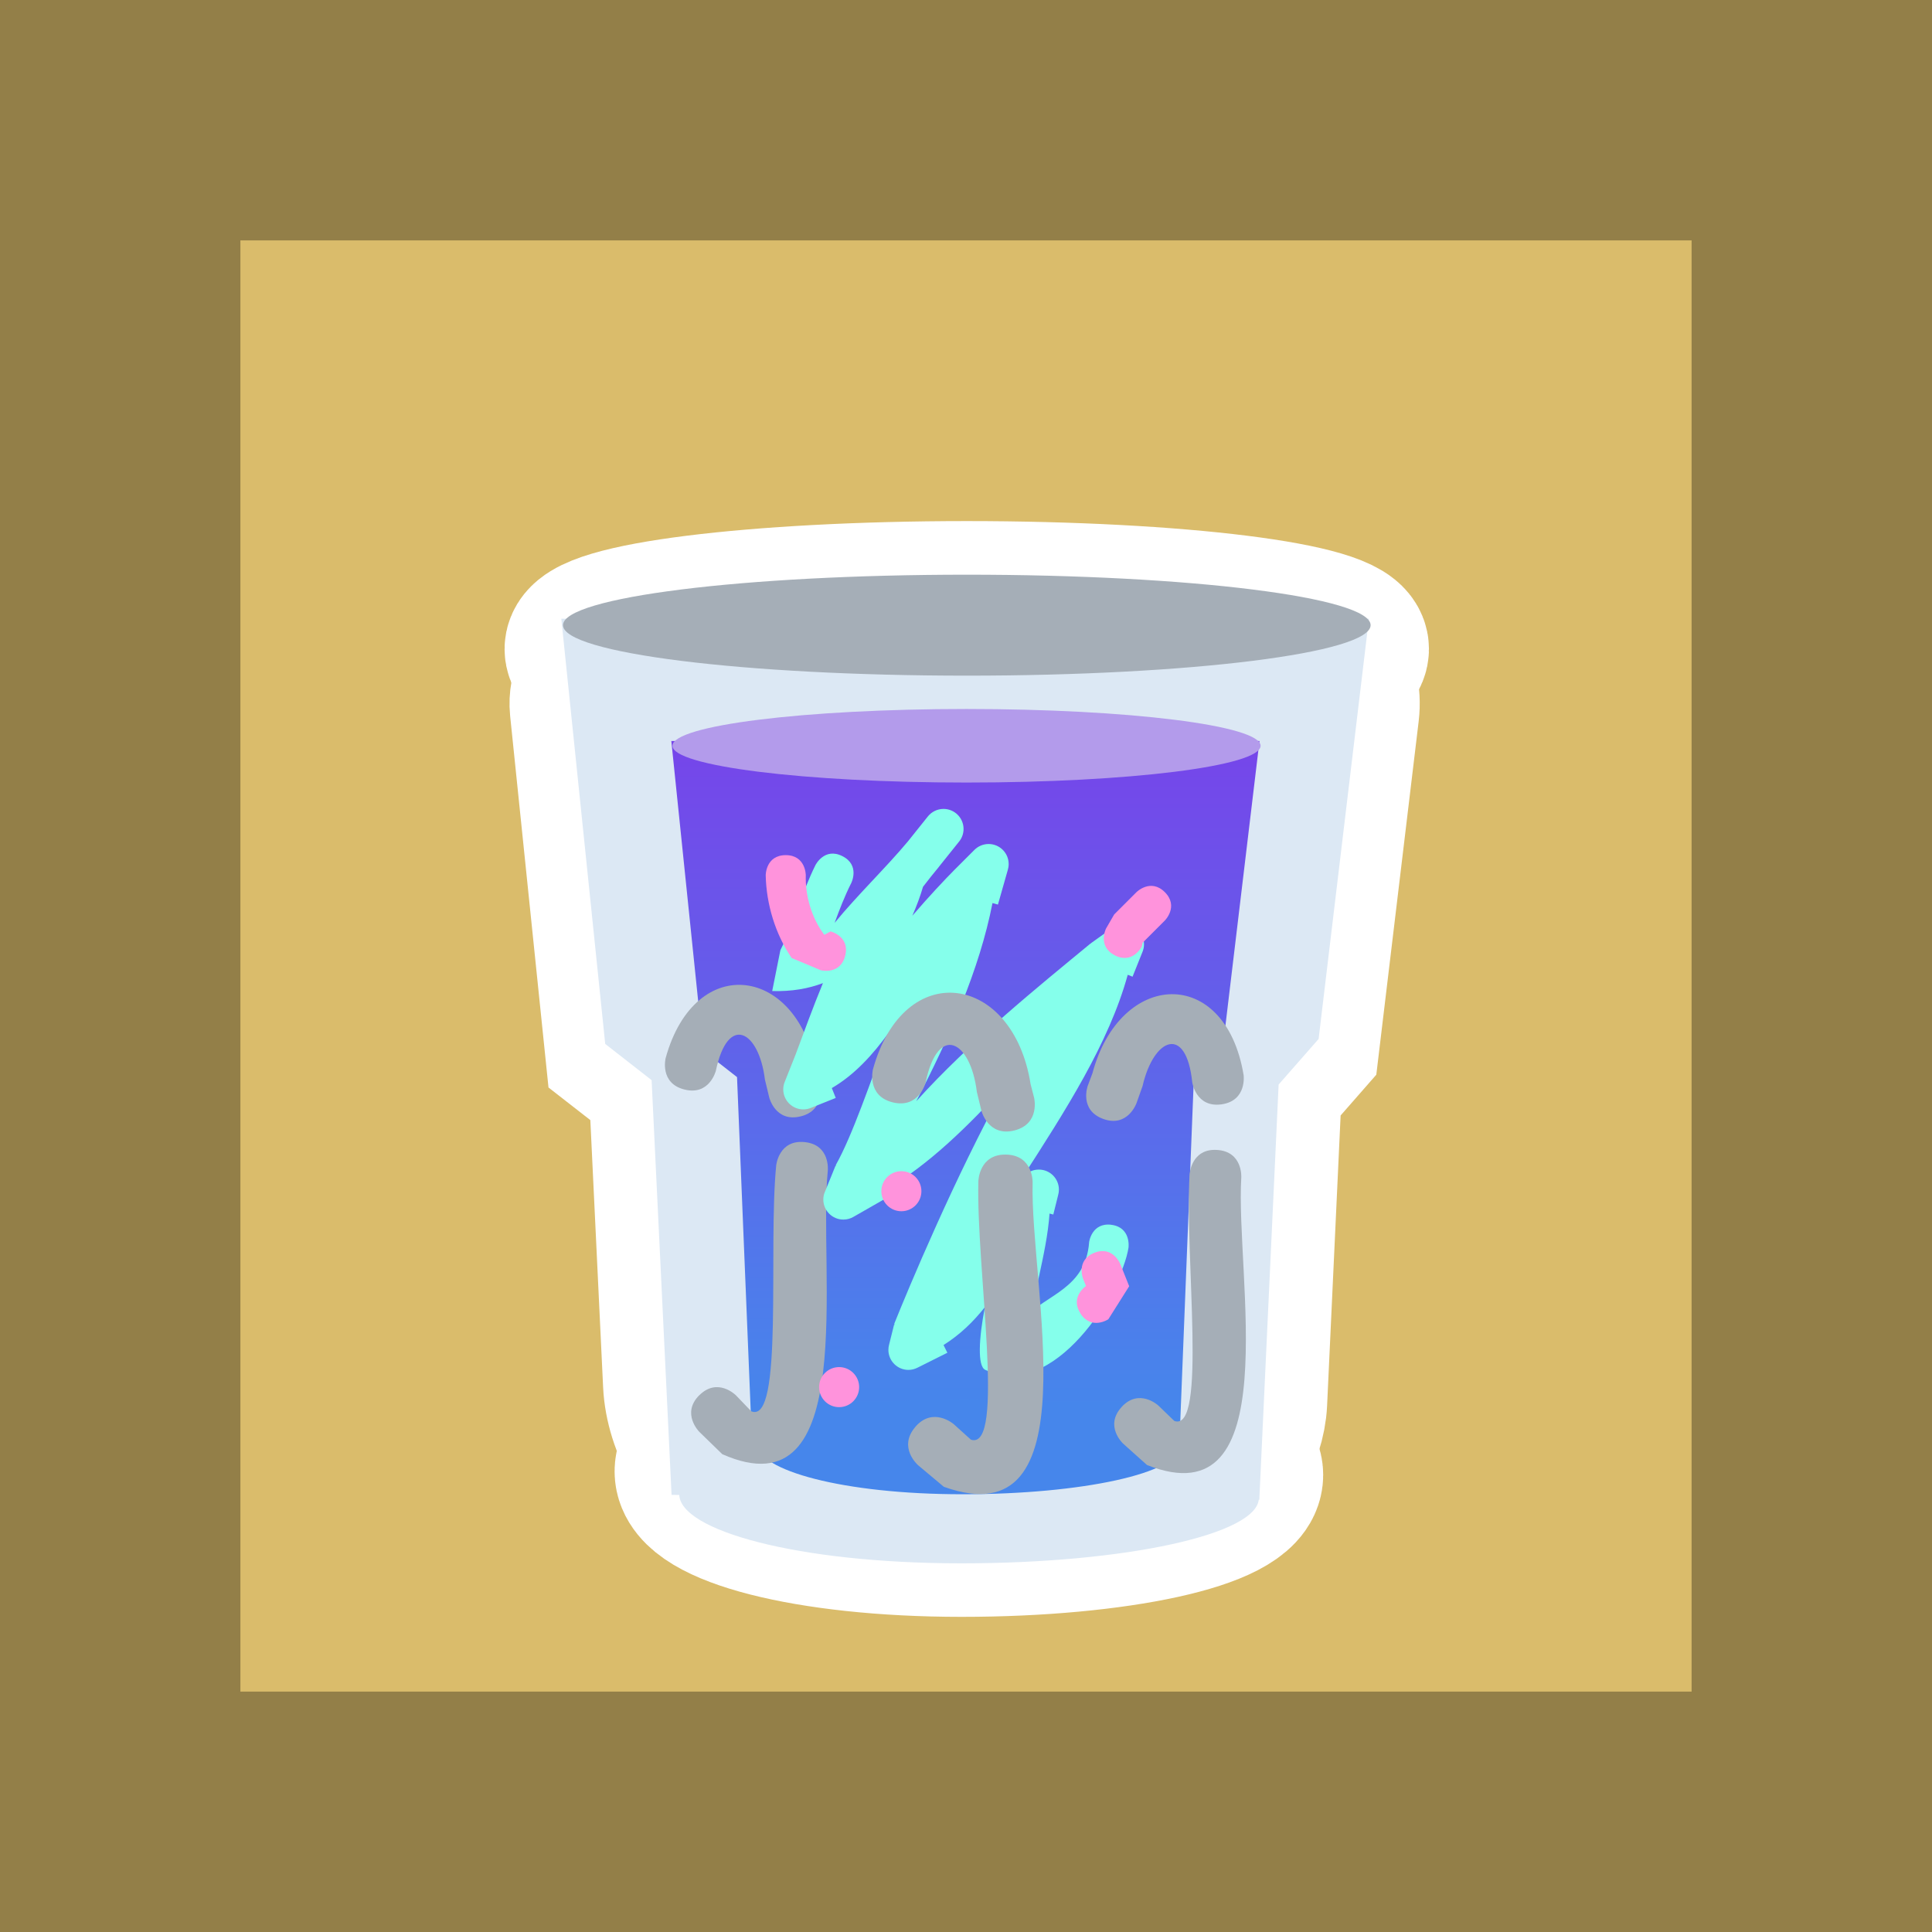 <svg version="1.1" xmlns="http://www.w3.org/2000/svg" xmlns:xlink="http://www.w3.org/1999/xlink" width="24.111" height="24.111" viewBox="0,0,24.111,24.111"><rect x="0" y="0" width="24.111" height="24.111" fill="#333333" stroke="none"/><defs><linearGradient x1="239.993" y1="177.215" x2="239.993" y2="185.894" gradientUnits="userSpaceOnUse" id="color-1"><stop offset="0" stop-color="#7645ea"/><stop offset="1" stop-color="#4489eb"/></linearGradient></defs><g transform="translate(-227.945,-167.967)"><g data-paper-data="{&quot;isPaintingLayer&quot;:true}" fill-rule="nonzero" stroke-linecap="butt" stroke-linejoin="miter" stroke-miterlimit="10" stroke-dasharray="" stroke-dashoffset="0" style="mix-blend-mode: normal"><path d="M229.445,190.578v-21.111h21.111v21.111z" fill="#dabc6b" stroke="#937f48" stroke-width="3"/><g stroke="#ffffff" stroke-width="2"><path d="M236.289,181.439l-0.548,-0.427c0,0 -0.347,-3.36 -0.435,-4.215c-0.039,-0.374 0.385,-0.807 0.856,-0.807c1.139,0 5.959,0 7.841,0c0.47,0 0.701,0.466 0.654,0.858c-0.103,0.859 -0.492,4.105 -0.492,4.105l-0.472,0.539c0,0 -0.145,3.109 -0.185,3.972c-0.019,0.418 -0.31,0.928 -0.594,0.926c-0.747,-0.006 -4.155,-0.034 -5.666,-0.047c-0.444,-0.004 -0.754,-0.629 -0.777,-1.106c-0.043,-0.886 -0.182,-3.798 -0.182,-3.798z" fill="#dce8f4"/><path d="M244.778,176.067c0,0.329 -2.135,0.597 -4.768,0.597c-2.633,0 -4.768,-0.267 -4.768,-0.597c0,-0.329 2.135,-0.597 4.768,-0.597c2.633,0 4.768,0.267 4.768,0.597z" fill="#a5aeb7"/><path d="M243.458,186.375c0,0.426 -1.573,0.77 -3.512,0.77c-1.94,0 -3.331,-0.39 -3.331,-0.816c0,-0.426 1.391,-0.725 3.331,-0.725c1.94,0 3.512,0.345 3.512,0.77z" fill="#dce8f4"/></g><g stroke="none" stroke-width="0"><path d="M236.077,181.447l-0.579,-0.452l-0.548,-5.307h10.079l-0.628,5.245l-0.499,0.569l-0.241,5.182l-7.335,-0.061z" fill="#dce8f4"/><path d="M245.05,175.769c0,0.348 -2.256,0.63 -5.039,0.63c-2.783,0 -5.04,-0.282 -5.04,-0.63c0,-0.348 2.256,-0.63 5.04,-0.63c2.783,0 5.039,0.282 5.039,0.63z" fill="#a5aeb7"/><path d="M243.655,186.663c0,0.45 -1.662,0.814 -3.712,0.814c-2.05,0 -3.521,-0.412 -3.521,-0.862c0,-0.45 1.47,-0.766 3.521,-0.766c2.05,0 3.712,0.365 3.712,0.814z" fill="#dce8f4"/></g><g stroke="none" stroke-width="0"><path d="M237.143,181.409l-0.421,-0.329l-0.399,-3.865h7.34l-0.457,3.82l-0.363,0.415l-0.176,4.444l-5.342,-0.044z" fill="url(#color-1)"/><path d="M243.677,177.274c0,0.254 -1.643,0.459 -3.67,0.459c-2.027,0 -3.67,-0.206 -3.67,-0.459c0,-0.254 1.643,-0.459 3.67,-0.459c2.027,0 3.67,0.206 3.67,0.459z" fill="#b39beb"/><path d="M242.662,186.022c0,0.328 -1.21,0.593 -2.704,0.593c-1.493,0 -2.564,-0.3 -2.564,-0.628c0,-0.328 1.071,-0.558 2.564,-0.558c1.493,0 2.704,0.266 2.704,0.593z" fill="#4686eb"/></g><path d="M237.937,181.899c-0.314,0.078 -0.392,-0.235 -0.392,-0.235l-0.054,-0.224c-0.075,-0.612 -0.462,-0.826 -0.612,-0.111c0,0 -0.078,0.314 -0.392,0.235c-0.314,-0.078 -0.235,-0.392 -0.235,-0.392c0.37,-1.341 1.671,-1.143 1.879,0.176l0.042,0.159c0,0 0.078,0.314 -0.235,0.392z" fill="#a5aeb7" stroke="none" stroke-width="0.5"/><path d="M236.672,185.38c0.229,-0.229 0.457,0 0.457,0l0.192,0.2c0.406,0.165 0.208,-2.037 0.311,-3.07c0,0 0.032,-0.322 0.354,-0.29c0.322,0.032 0.29,0.354 0.29,0.354c-0.123,1.228 0.404,4.302 -1.317,3.541l-0.287,-0.279c0,0 -0.229,-0.229 0,-0.457z" fill="#a5aeb7" stroke="none" stroke-width="0.5"/><path d="M241.812,183.252c0.248,0.031 0.217,0.279 0.217,0.279l-0,0.004c-0.087,0.557 -0.933,1.929 -1.789,1.527c-0.097,-0.046 -0.08,-0.39 -0.004,-0.782c-0.145,0.183 -0.31,0.343 -0.516,0.473l0.048,0.096l-0.37,0.185c-0.035,0.018 -0.074,0.029 -0.116,0.029c-0.138,0 -0.25,-0.112 -0.25,-0.25c0,-0.023 0.003,-0.045 0.009,-0.066l0.061,-0.245l0.005,0.001l-0.001,-0.018c0.17,-0.423 0.756,-1.831 1.383,-2.967c-0.465,0.501 -0.941,0.98 -1.507,1.308l0.046,0.08l-0.43,0.246c-0.037,0.022 -0.081,0.035 -0.128,0.035c-0.138,0 -0.25,-0.112 -0.25,-0.25c0,-0.035 0.007,-0.069 0.021,-0.099l0.13,-0.32l0.004,0.002l0.002,-0.016c0.21,-0.376 0.423,-1.017 0.665,-1.657c-0.205,0.284 -0.432,0.533 -0.716,0.699l0.049,0.123l-0.307,0.123c-0.03,0.013 -0.063,0.02 -0.098,0.02c-0.138,0 -0.25,-0.112 -0.25,-0.25c0,-0.035 0.007,-0.068 0.02,-0.098l0.134,-0.337c0.107,-0.286 0.217,-0.591 0.341,-0.891c-0.182,0.069 -0.389,0.106 -0.633,0.099l0.102,-0.51c0.177,-0.349 0.26,-0.704 0.438,-1.062c0,0 0.112,-0.224 0.335,-0.112c0.224,0.112 0.112,0.335 0.112,0.335c-0.084,0.167 -0.147,0.332 -0.208,0.498c0.291,-0.354 0.646,-0.694 0.915,-1.017l0.247,-0.309c0.046,-0.058 0.117,-0.096 0.197,-0.096c0.138,0 0.25,0.112 0.25,0.25c0,0.06 -0.021,0.115 -0.056,0.158l-0.249,0.311l-0,-0l-0.001,0.002c-0.07,0.084 -0.136,0.168 -0.2,0.251c-0.034,0.117 -0.079,0.238 -0.133,0.361c0.211,-0.245 0.403,-0.449 0.525,-0.572l0.25,-0.25c0.045,-0.045 0.108,-0.073 0.177,-0.073c0.138,0 0.25,0.112 0.25,0.25c0,0.026 -0.004,0.051 -0.011,0.074l-0.123,0.432l-0.068,-0.019c-0.161,0.828 -0.543,1.687 -0.951,2.473c0.661,-0.735 1.532,-1.438 2.173,-1.967l0.009,-0.003l-0.002,-0.002l0.264,-0.189c0.041,-0.03 0.092,-0.048 0.148,-0.048c0.138,0 0.25,0.112 0.25,0.25c0,0.035 -0.007,0.068 -0.02,0.098l-0.123,0.307l-0.06,-0.024c-0.234,0.852 -0.782,1.703 -1.321,2.539l0.034,-0.034c0.045,-0.046 0.108,-0.074 0.178,-0.074c0.138,0 0.25,0.112 0.25,0.25c0,0.023 -0.003,0.045 -0.009,0.066l-0.061,0.245l-0.047,-0.012c-0.019,0.264 -0.072,0.509 -0.138,0.816c-0.024,0.112 -0.097,0.307 -0.168,0.479c0.273,-0.287 0.755,-0.362 0.8,-0.934l0,-0.004c0,0 0.031,-0.248 0.279,-0.217z" fill="#85ffeb" stroke="none" stroke-width="0.5"/><path d="M240.604,182.075c-0.328,0.082 -0.411,-0.246 -0.411,-0.246l-0.057,-0.235c-0.078,-0.641 -0.483,-0.865 -0.64,-0.116c0,0 -0.082,0.328 -0.411,0.246c-0.328,-0.082 -0.246,-0.411 -0.246,-0.411c0.388,-1.404 1.75,-1.197 1.968,0.185l0.043,0.166c0,0 0.082,0.328 -0.246,0.411z" fill="#a5aeb7" stroke="none" stroke-width="0.5"/><path d="M239.368,185.774c0.221,-0.256 0.478,-0.035 0.478,-0.035l0.216,0.195c0.436,0.142 0.063,-2.143 0.093,-3.229c0,0 0.009,-0.338 0.348,-0.329c0.338,0.009 0.329,0.348 0.329,0.348c-0.035,1.292 0.748,4.463 -1.108,3.798l-0.321,-0.269c0,0 -0.256,-0.221 -0.035,-0.478z" fill="#a5aeb7" stroke="none" stroke-width="0.5"/><path d="M241.52,181.517l0.058,-0.154c0.344,-1.291 1.659,-1.352 1.887,0.02c0,0 0.045,0.32 -0.275,0.366c-0.32,0.045 -0.366,-0.275 -0.366,-0.275c-0.075,-0.726 -0.482,-0.555 -0.62,0.047l-0.077,0.217c0,0 -0.111,0.304 -0.414,0.193c-0.304,-0.111 -0.193,-0.414 -0.193,-0.414z" data-paper-data="{&quot;index&quot;:null}" fill="#a5aeb7" stroke="none" stroke-width="0.5"/><path d="M241.943,185.525c0.219,-0.237 0.457,-0.018 0.457,-0.018l0.2,0.193c0.412,0.149 0.128,-2.044 0.191,-3.079c0,0 0.02,-0.323 0.342,-0.303c0.323,0.02 0.303,0.342 0.303,0.342c-0.075,1.232 0.573,4.283 -1.177,3.59l-0.298,-0.267c0,0 -0.237,-0.219 -0.018,-0.457z" fill="#a5aeb7" stroke="none" stroke-width="0.5"/><path d="M238.493,179.894c-0.061,0.243 -0.303,0.182 -0.303,0.182l-0.365,-0.153c-0.204,-0.298 -0.317,-0.673 -0.324,-1.034c0,0 0,-0.25 0.25,-0.25c0.25,0 0.25,0.25 0.25,0.25c-0.007,0.259 0.074,0.537 0.231,0.744l0.079,-0.042c0,0 0.243,0.061 0.182,0.303z" fill="#ff93dc" stroke="none" stroke-width="0.5"/><path d="M241.86,179.89c-0.224,-0.112 -0.112,-0.335 -0.112,-0.335l0.102,-0.176c0.093,-0.093 0.185,-0.185 0.278,-0.278c0,0 0.177,-0.177 0.354,0c0.177,0.177 0,0.354 0,0.354c-0.093,0.093 -0.185,0.185 -0.278,0.278l-0.009,0.046c0,0 -0.112,0.224 -0.335,0.112z" fill="#ff93dc" stroke="none" stroke-width="0.5"/><path d="M238.944,182.833c0,-0.138 0.112,-0.25 0.25,-0.25c0.138,0 0.25,0.112 0.25,0.25c0,0.138 -0.112,0.25 -0.25,0.25c-0.138,0 -0.25,-0.112 -0.25,-0.25z" fill="#ff93dc" stroke="none" stroke-width="0.5"/><path d="M241.431,184.361c-0.13,-0.196 0.046,-0.33 0.067,-0.345c-0.012,-0.03 -0.024,-0.06 -0.036,-0.089c0,0 -0.093,-0.232 0.139,-0.325c0.232,-0.093 0.325,0.139 0.325,0.139c0.037,0.093 0.074,0.185 0.111,0.278l-0.26,0.412c0,0 -0.208,0.139 -0.347,-0.069z" fill="#ff93dc" stroke="none" stroke-width="0.5"/><path d="M238.167,185.278c0,-0.138 0.112,-0.25 0.25,-0.25c0.138,0 0.25,0.112 0.25,0.25c0,0.138 -0.112,0.25 -0.25,0.25c-0.138,0 -0.25,-0.112 -0.25,-0.25z" fill="#ff93dc" stroke="none" stroke-width="0.5"/></g></g></svg>